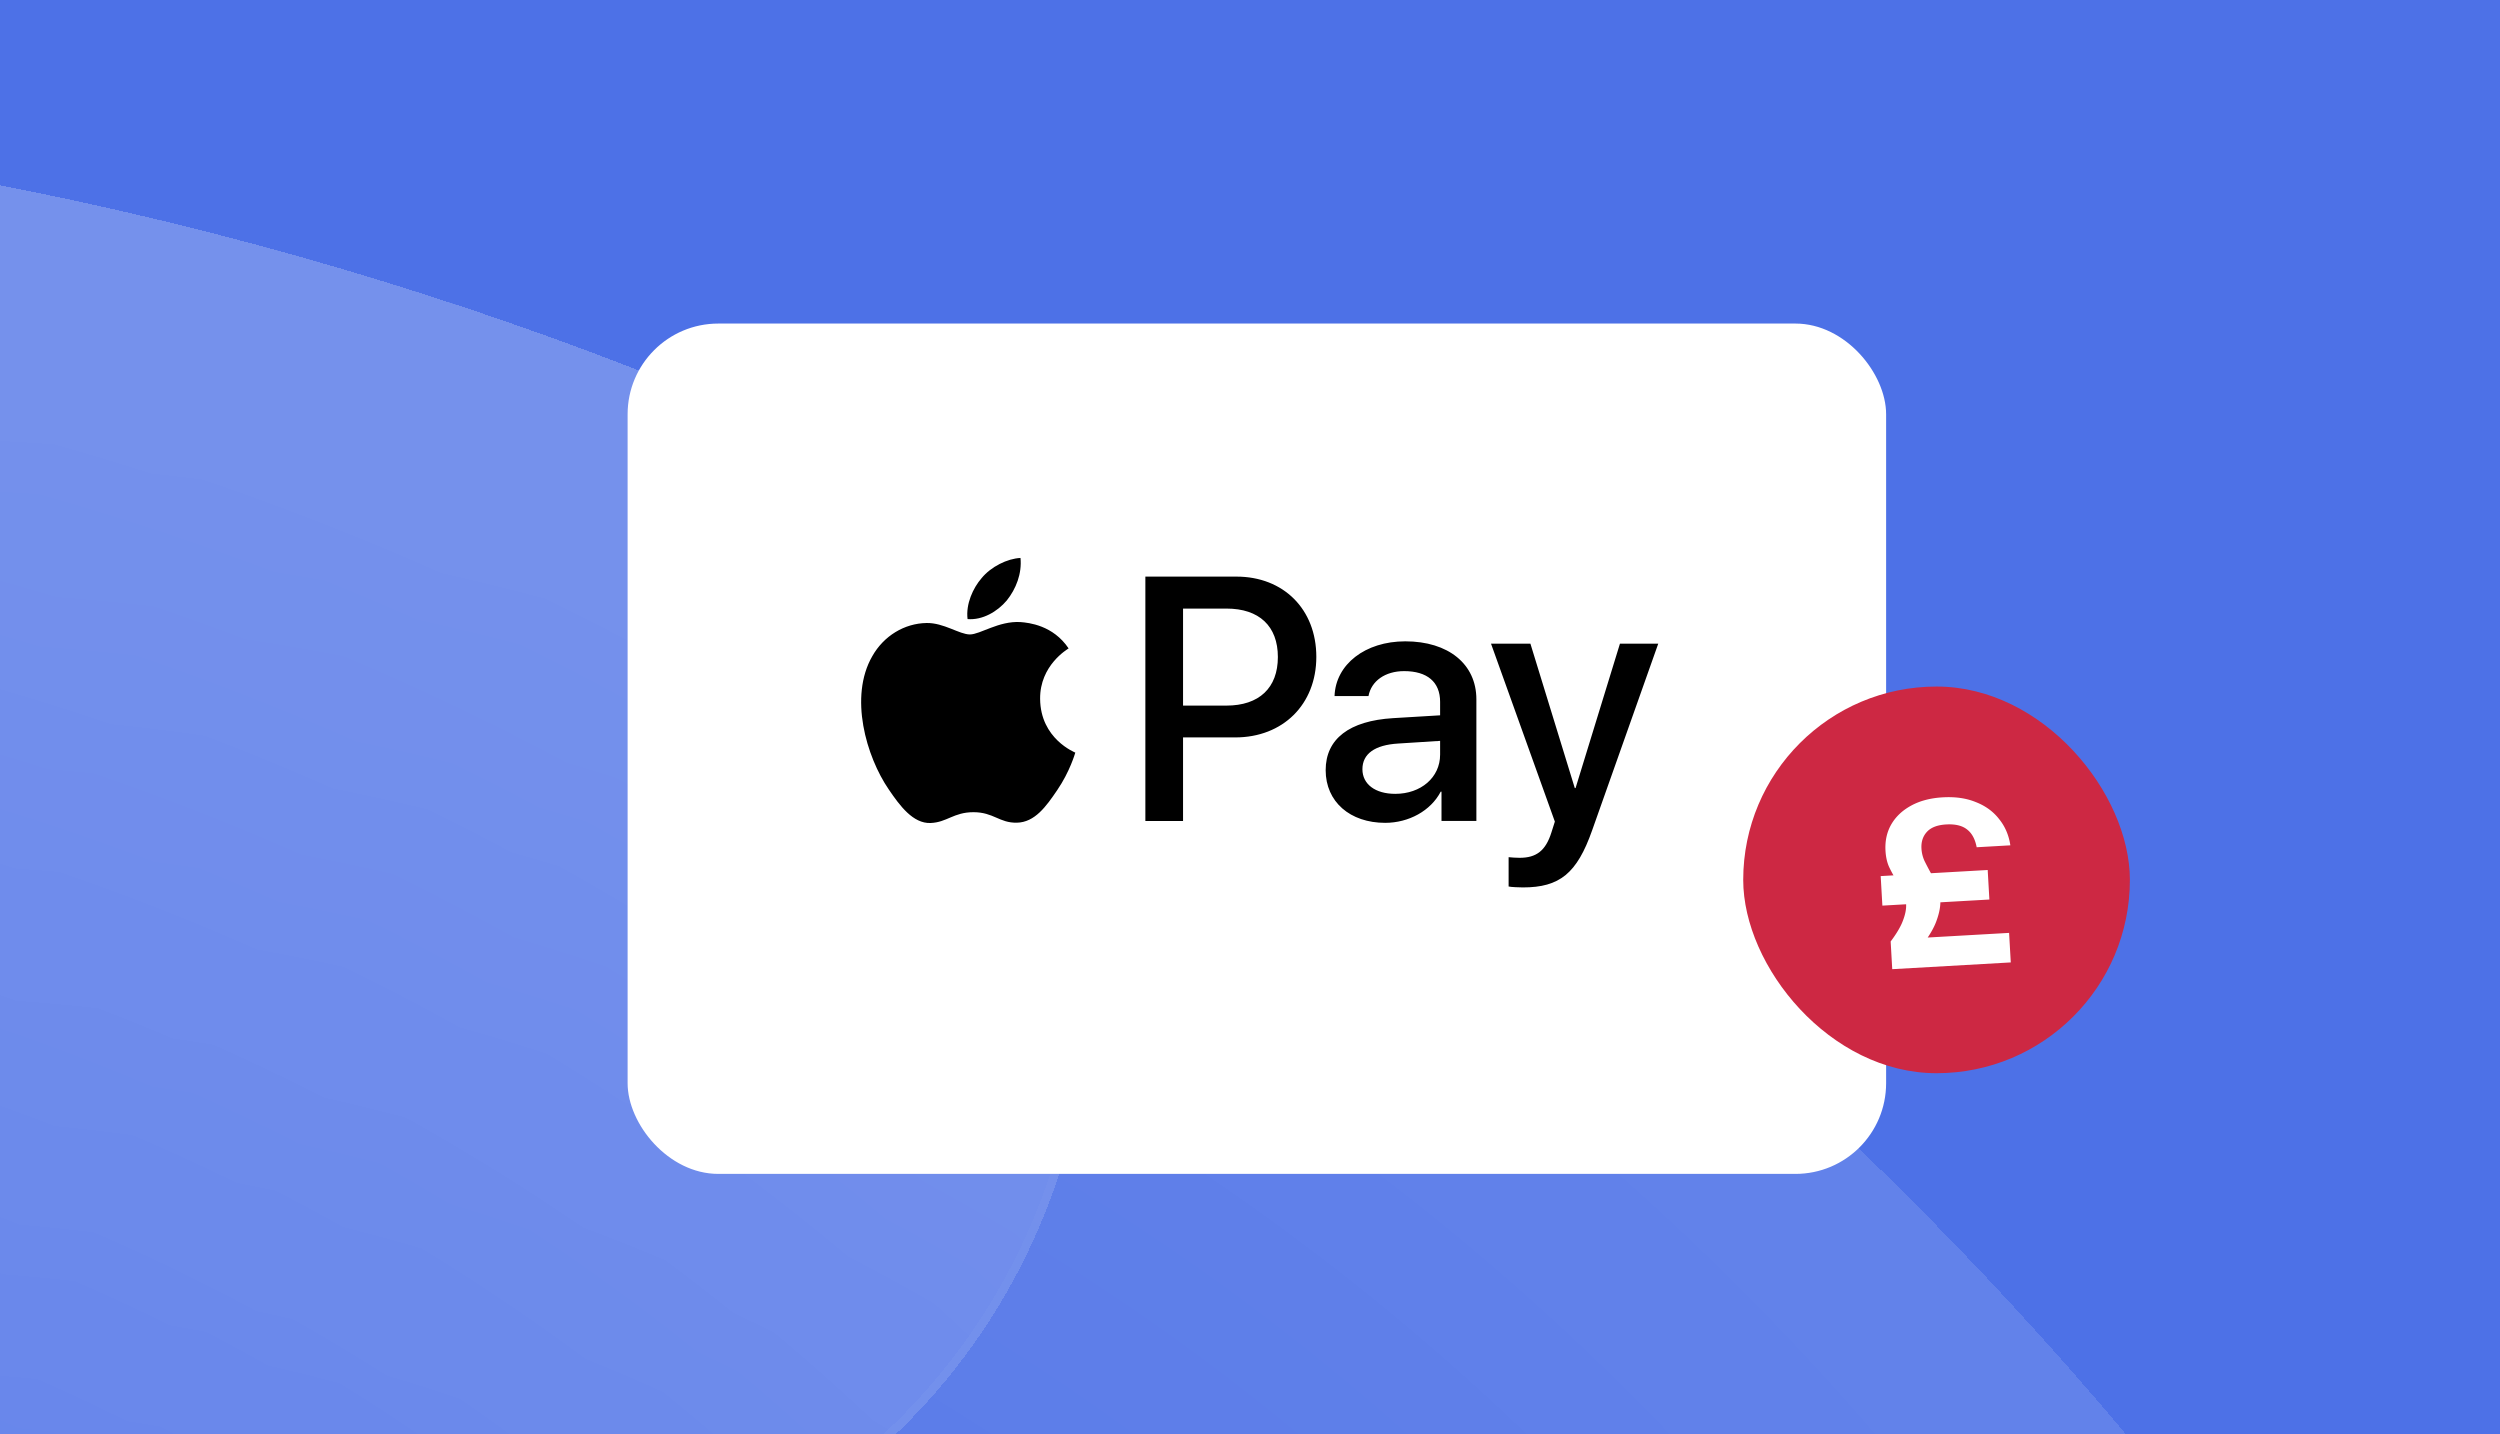 <svg width="441" height="253" fill="none" xmlns="http://www.w3.org/2000/svg"><g clip-path="url(#a)"><path fill="#4D71E7" d="M0 0H441V253H0z"/><g opacity=".3" shape-rendering="crispEdges"><g style="mix-blend-mode:overlay" opacity=".4" filter="url(#b)"><path fill-rule="evenodd" clip-rule="evenodd" d="M30.828 283.594c-128.713-52.687-268.141-38.337-379.812 27.204-53.027 31.122-121.243 13.364-152.364-39.662-31.122-53.027-13.365-121.243 39.662-152.364 168.99-99.183 381.151-121.35 576.862-41.24 332.956 136.29 492.385 516.688 356.095 849.643-136.29 332.955-516.688 492.385-849.644 356.095-56.902-23.29-84.148-88.3-60.856-145.2 23.292-56.91 88.302-84.15 145.204-60.86 219.151 89.7 469.529-15.23 559.234-234.382 89.706-219.151-15.23-469.529-234.38-559.234z" fill="url(#c)"/><path d="M31.113 282.899c-128.94-52.779-268.612-38.403-380.477 27.252-52.669 30.912-120.425 13.275-151.338-39.395-30.912-52.669-13.274-120.425 39.395-151.338C-292.509 20.349-80.593-1.792 114.892 78.226 447.464 214.36 606.71 594.32 470.577 926.891 334.444 1259.46-45.516 1418.71-378.088 1282.58c-56.519-23.14-83.582-87.71-60.447-144.23 23.135-56.52 87.707-83.58 144.226-60.45 219.534 89.87 470.35-15.25 560.213-234.788 89.862-219.534-15.257-470.35-234.791-560.213z" stroke="#fff" stroke-width="1.5"/></g><g style="mix-blend-mode:overlay" opacity=".6" filter="url(#d)"><path fill-rule="evenodd" clip-rule="evenodd" d="M30.826 283.593c-219.15-89.706-469.528 15.23-559.234 234.381-89.705 219.15 15.23 469.528 234.381 559.236 128.714 52.68 268.141 38.33 379.813-27.21 53.026-31.12 121.242-13.36 152.364 39.67 31.122 53.02 13.365 121.24-39.662 152.36-168.99 99.18-381.152 121.35-576.863 41.24-332.955-136.29-492.384-516.689-356.094-849.644C-598.179 100.67-217.781-58.759 115.174 77.531c56.902 23.292 84.149 88.303 60.857 145.205-23.292 56.902-88.302 84.149-145.205 60.857z" fill="url(#e)"/><path d="M31.11 282.899c-219.534-89.863-470.349 15.256-560.212 234.791-89.862 219.534 15.257 470.349 234.791 560.21 128.939 52.78 268.611 38.4 380.476-27.25 52.67-30.91 120.426-13.27 151.338 39.4 30.912 52.66 13.275 120.42-39.395 151.33-168.797 99.07-380.714 121.21-576.199 41.2-332.572-136.14-491.817-516.098-355.684-848.67C-597.642 101.338-217.682-57.908 114.89 78.225c56.519 23.135 83.582 87.708 60.447 144.227-23.135 56.519-87.707 83.582-144.226 60.447z" stroke="#fff" stroke-width="1.5"/></g></g><g filter="url(#f)"><rect x="110.711" y="53" width="222" height="150" rx="16" fill="#fff"/></g><path d="M285.757 113.547l-7.827 25.466h-.138l-7.827-25.466h-6.949l11.261 31.383-.604 1.907c-1.017 3.235-2.665 4.48-5.603 4.48-.522 0-1.538-.056-1.95-.111v5.171c.384.11 2.032.165 2.526.165 6.482 0 9.531-2.488 12.195-10.036l11.673-32.959h-6.757zM218.111 101.713h-16.068v43.106h6.647v-14.738h9.201c8.404 0 14.309-5.806 14.309-14.212 0-8.405-5.795-14.156-14.089-14.156zm-1.786 22.755h-7.635v-17.115h7.663c5.768 0 9.063 3.097 9.063 8.544 0 5.447-3.295 8.571-9.091 8.571zM247.883 113.132c-7.059 0-12.277 4.065-12.469 9.65h5.987c.494-2.654 2.939-4.396 6.29-4.396 4.064 0 6.344 1.908 6.344 5.419v2.378l-8.294.498c-7.718.47-11.893 3.649-11.893 9.179 0 5.585 4.312 9.29 10.492 9.29 4.175 0 8.047-2.129 9.805-5.502h.137v5.171h6.152v-21.456c0-6.221-4.943-10.231-12.551-10.231zm6.152 19.991c0 4.037-3.406 6.912-7.91 6.912-3.543 0-5.795-1.714-5.795-4.341 0-2.709 2.17-4.285 6.317-4.534l7.388-.47v2.433zM177.6 105.915c1.62-2.018 2.691-4.728 2.416-7.493-2.334.111-5.218 1.549-6.866 3.567-1.51 1.742-2.801 4.562-2.472 7.217 2.637.221 5.274-1.327 6.922-3.291zM183.477 123.28c-.055-5.917 4.806-8.737 5.026-8.903-2.747-4.092-7.031-4.535-8.514-4.645-3.818-.222-7.087 2.184-8.899 2.184-1.84 0-4.614-2.074-7.636-2.018-3.927.055-7.58 2.294-9.585 5.861-4.12 7.134-1.071 17.696 2.911 23.502 1.95 2.876 4.285 6.028 7.361 5.917 2.911-.11 4.065-1.907 7.58-1.907 3.543 0 4.56 1.907 7.636 1.852 3.186-.055 5.191-2.875 7.141-5.751 2.224-3.263 3.131-6.442 3.186-6.608-.055-.056-6.152-2.406-6.207-9.484z" fill="#000"/><rect x="307.504" y="121.107" width="68.207" height="68.207" rx="34.103" fill="#CD2843"/><path d="M333.79 170.961l-.278-4.884c1.088-1.45 1.819-2.703 2.194-3.758.402-1.057.58-2.006.532-2.848a5.472 5.472 0 00-.621-2.291 19.101 19.101 0 00-1.178-2.056 20.522 20.522 0 01-1.23-2.257c-.345-.797-.547-1.725-.608-2.783-.099-1.736.235-3.279 1.002-4.629.792-1.379 1.966-2.494 3.523-3.345 1.557-.851 3.42-1.338 5.59-1.461 2.223-.127 4.171.157 5.843.851 1.698.665 3.061 1.663 4.089 2.992 1.053 1.301 1.712 2.842 1.977 4.624l-5.939.338c-.272-1.427-.835-2.47-1.688-3.129-.856-.687-2.083-.984-3.683-.893-1.546.088-2.678.52-3.396 1.296-.717.776-1.042 1.76-.974 2.954a6.08 6.08 0 00.532 2.174 48.7 48.7 0 001.099 2.102c.42.683.788 1.411 1.104 2.182.343.77.541 1.616.593 2.539.062 1.085-.154 2.308-.648 3.67-.466 1.36-1.397 2.924-2.793 4.691l-.823-1.545 16.394-.934.297 5.209-20.91 1.191zm-1.74-11.21l-.297-5.209 18.876-1.075.296 5.209-18.875 1.075z" fill="#fff"/></g><defs><filter id="b" x="-524.681" y="4.832" width="1068.67" height="1335.16" filterUnits="userSpaceOnUse" color-interpolation-filters="sRGB"><feFlood flood-opacity="0" result="BackgroundImageFix"/><feColorMatrix in="SourceAlpha" values="0 0 0 0 0 0 0 0 0 0 0 0 0 0 0 0 0 0 127 0" result="hardAlpha"/><feOffset dx="8" dy="-8"/><feGaussianBlur stdDeviation="8"/><feComposite in2="hardAlpha" operator="out"/><feColorMatrix values="0 0 0 0 0.027 0 0 0 0 0.051 0 0 0 0 0.122 0 0 0 0.3 0"/><feBlend in2="BackgroundImageFix" result="effect1_dropShadow_1986_10940"/><feBlend in="SourceGraphic" in2="effect1_dropShadow_1986_10940" result="shape"/></filter><filter id="d" x="-791.192" y="4.808" width="1068.68" height="1335.16" filterUnits="userSpaceOnUse" color-interpolation-filters="sRGB"><feFlood flood-opacity="0" result="BackgroundImageFix"/><feColorMatrix in="SourceAlpha" values="0 0 0 0 0 0 0 0 0 0 0 0 0 0 0 0 0 0 127 0" result="hardAlpha"/><feOffset dx="8" dy="-8"/><feGaussianBlur stdDeviation="8"/><feComposite in2="hardAlpha" operator="out"/><feColorMatrix values="0 0 0 0 0.026 0 0 0 0 0.05 0 0 0 0 0.122 0 0 0 0.3 0"/><feBlend in2="BackgroundImageFix" result="effect1_dropShadow_1986_10940"/><feBlend in="SourceGraphic" in2="effect1_dropShadow_1986_10940" result="shape"/></filter><filter id="f" x="92.08" y="38.444" width="259.262" height="187.262" filterUnits="userSpaceOnUse" color-interpolation-filters="sRGB"><feFlood flood-opacity="0" result="BackgroundImageFix"/><feColorMatrix in="SourceAlpha" values="0 0 0 0 0 0 0 0 0 0 0 0 0 0 0 0 0 0 127 0" result="hardAlpha"/><feOffset dy="4.076"/><feGaussianBlur stdDeviation="9.316"/><feComposite in2="hardAlpha" operator="out"/><feColorMatrix values="0 0 0 0 0 0 0 0 0 0 0 0 0 0 0 0 0 0 0.05 0"/><feBlend in2="BackgroundImageFix" result="effect1_dropShadow_1986_10940"/><feBlend in="SourceGraphic" in2="effect1_dropShadow_1986_10940" result="shape"/></filter><radialGradient id="c" cx="0" cy="0" r="1" gradientUnits="userSpaceOnUse" gradientTransform="matrix(-473.323 -105.8 108.843 -486.938 -35.787 573.388)"><stop offset=".337" stop-color="#fff" stop-opacity=".3"/><stop offset=".987" stop-color="#fff"/></radialGradient><radialGradient id="e" cx="0" cy="0" r="1" gradientUnits="userSpaceOnUse" gradientTransform="matrix(-522.7 -4.032 3.884 -503.481 -137.928 531.579)"><stop offset=".313" stop-color="#fff" stop-opacity=".3"/><stop offset=".964" stop-color="#fff"/></radialGradient><clipPath id="a"><path fill="#fff" d="M0 0H441V253H0z"/></clipPath></defs></svg>